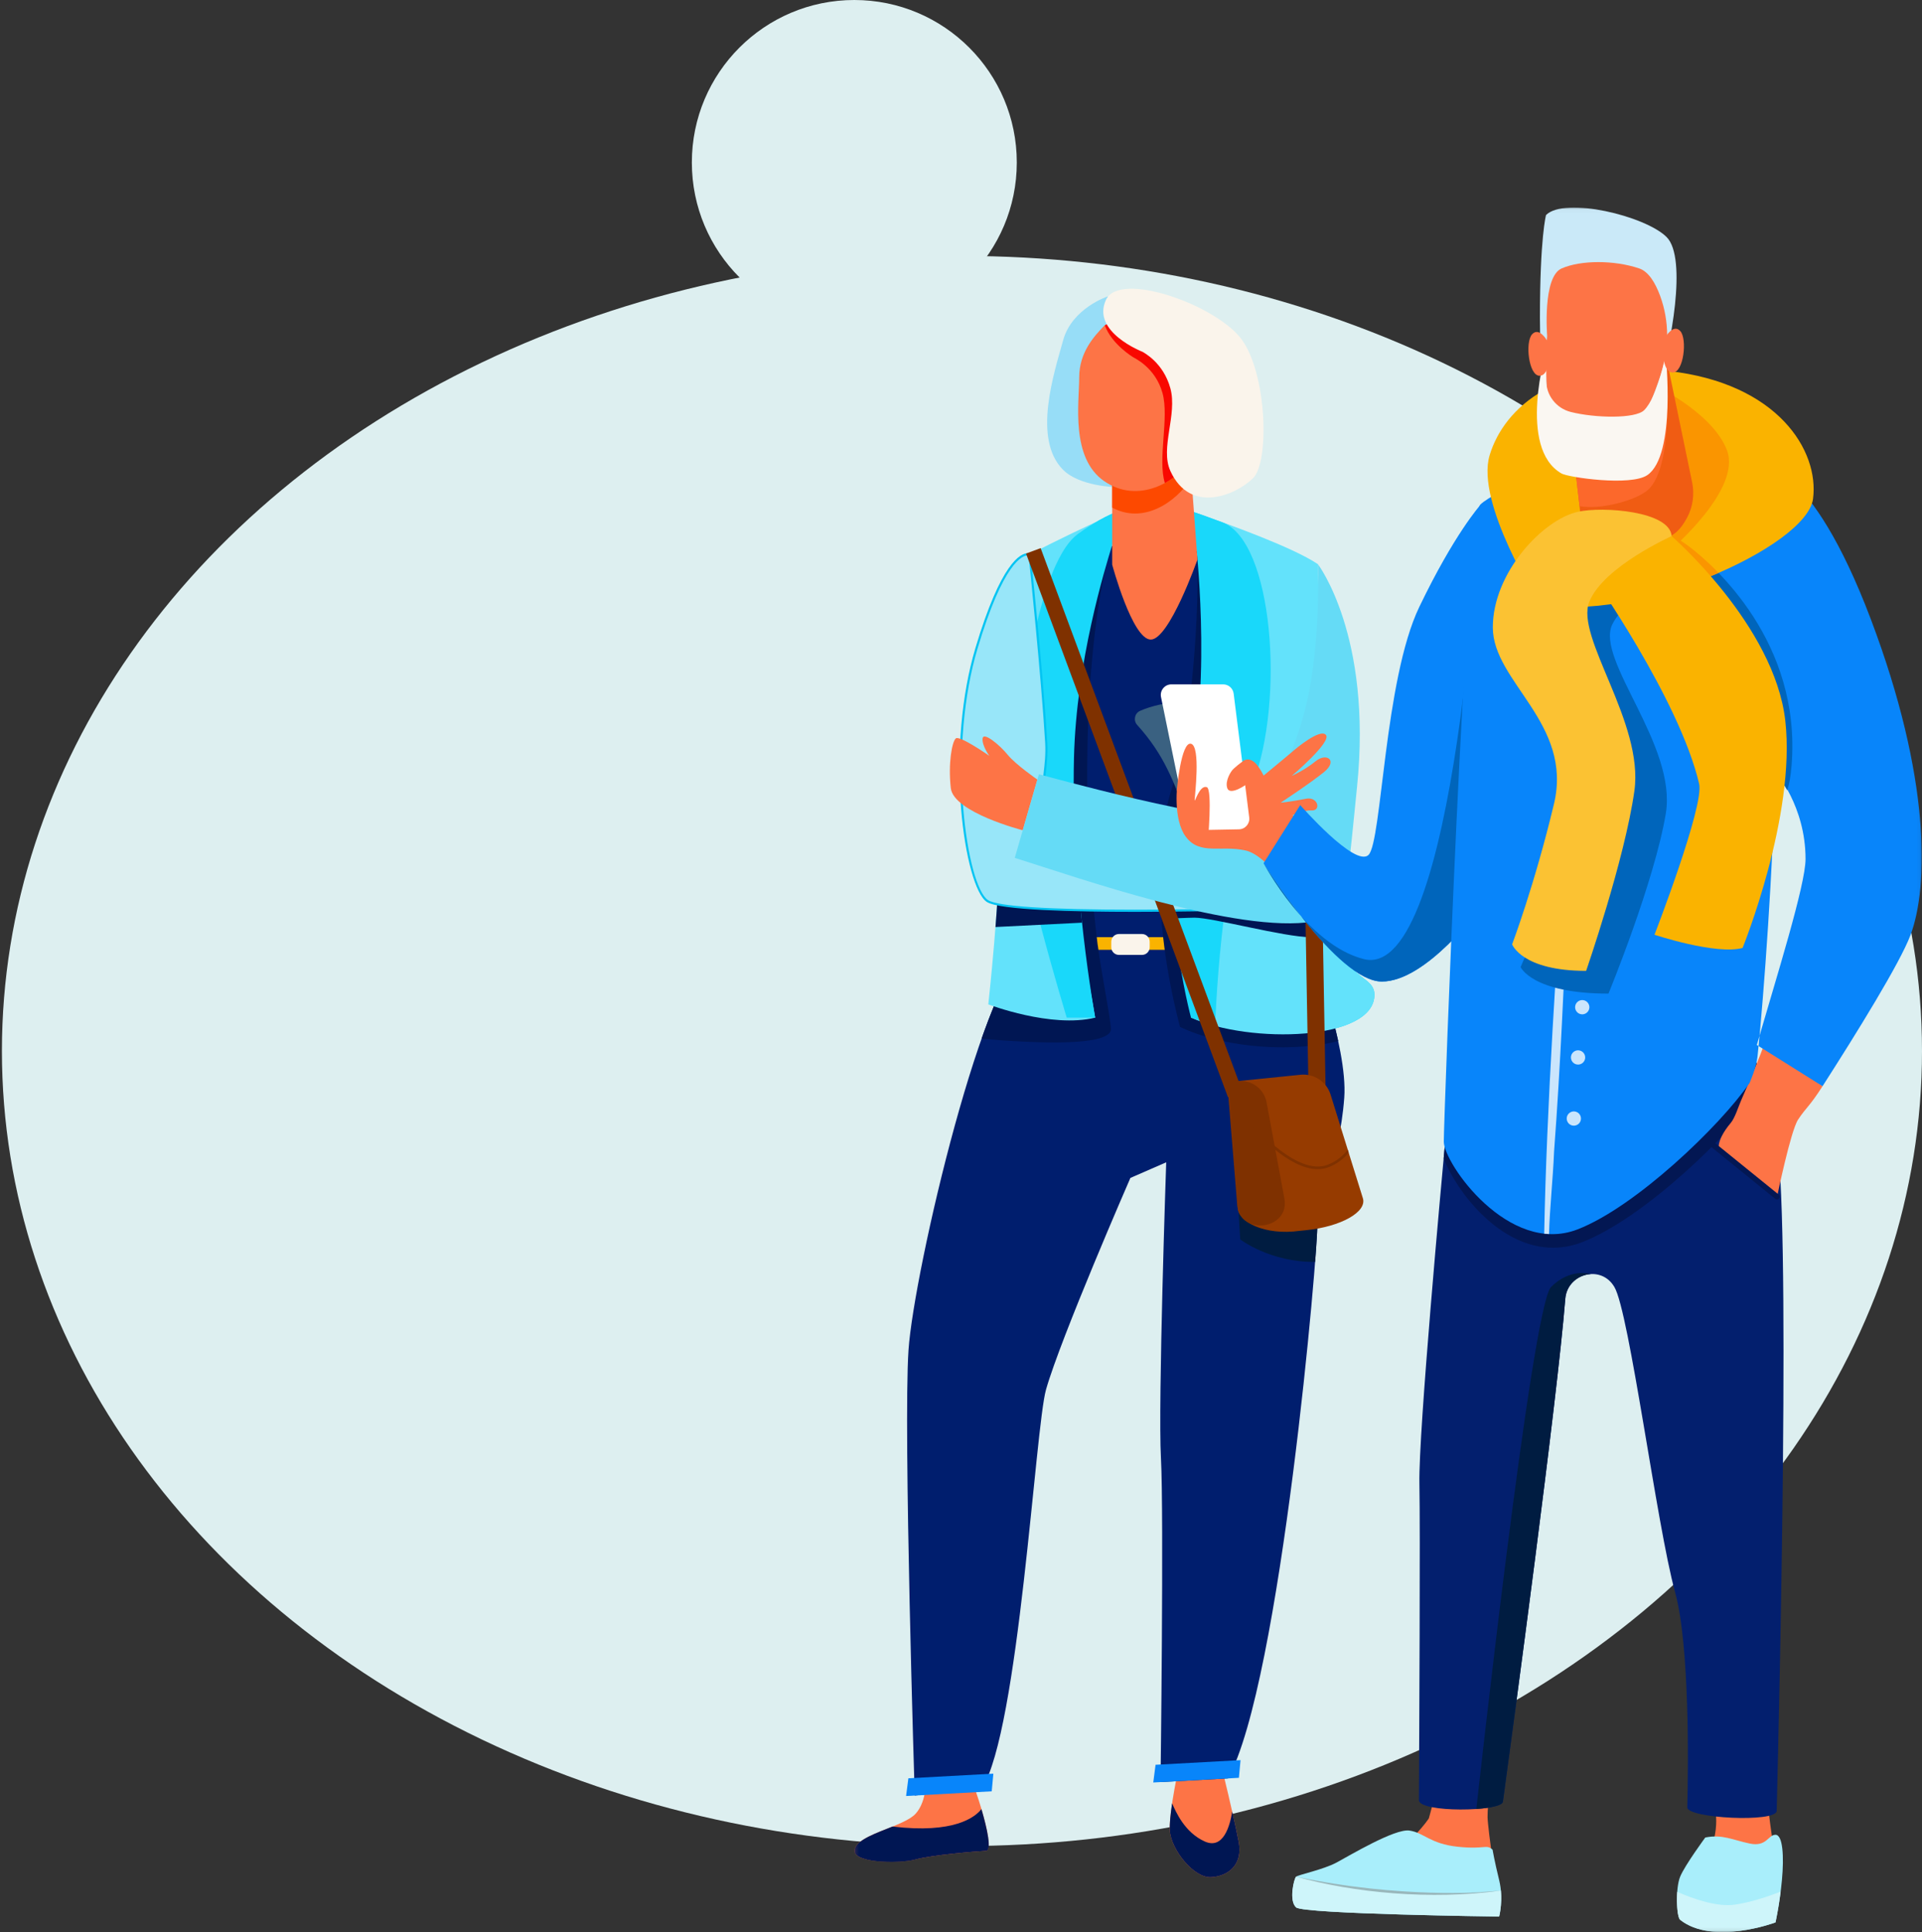 <svg width="556" height="559" viewBox="0 0 556 559" fill="none" xmlns="http://www.w3.org/2000/svg">
<rect x="0" y="0" width="556" height="559" fill="#333333" stroke="none"/>
<circle cx="247.14" cy="47" r="47" fill="#DDEFF0"/>
<ellipse cx="278.277" cy="304.033" rx="277.723" ry="230" fill="#DDEFF0"/>
<mask id="mask0" mask-type="alpha" maskUnits="userSpaceOnUse" x="247" y="513" width="40" height="26">
<path fill-rule="evenodd" clip-rule="evenodd" d="M247.14 513.641H286.035V538.627H247.14V513.641Z" fill="white"/>
</mask>
<g mask="url(#mask0)">
<path fill-rule="evenodd" clip-rule="evenodd" d="M267.849 514.243C267.849 514.243 268.282 520.871 264.905 524.639C261.528 528.407 248.965 530.405 247.277 534.691C245.589 538.978 259.936 539.243 264.758 537.931C269.58 536.618 282.108 535.584 285.245 535.412C288.381 535.24 281.212 514.397 280.569 513.82C279.925 513.243 267.849 514.243 267.849 514.243Z" fill="#FD7446"/>
</g>
<path fill-rule="evenodd" clip-rule="evenodd" d="M341.224 510.138C341.224 510.138 338.112 524.133 338.407 529.535C338.703 534.937 345.278 543.317 350.332 543.04C355.386 542.764 359.57 539.389 358.337 532.815C357.104 526.241 353.278 510.611 353.278 510.611L341.224 510.138Z" fill="#FD7446"/>
<path fill-rule="evenodd" clip-rule="evenodd" d="M385.726 266.46C383.632 249.008 380.151 165.935 380.151 165.935C374.325 159.018 353.614 151.11 353.614 151.11C338.954 145.69 329.635 141.664 311.891 154.414C298.857 163.779 293.578 215.151 293.578 230.16C293.578 245.169 308.587 294.384 308.587 294.384H316.819C316.819 294.384 309.779 255.686 310.681 219.216C311.374 191.208 319.658 164.514 321.734 157.674C326.513 141.928 346.168 159.455 346.168 159.455C346.168 159.455 350.944 203.283 342.505 229.461C334.067 255.64 344.539 294.384 344.539 294.384C361.642 302.063 397.624 301.119 397.594 287.752C397.58 281.659 387.82 283.913 385.726 266.46Z" fill="#19D8FA"/>
<path fill-rule="evenodd" clip-rule="evenodd" d="M320.435 85.75C320.435 85.75 310.099 89.144 307.54 98.452C304.98 107.76 298.581 126.957 307.54 135.916C312.31 140.687 322.621 140.914 322.621 140.914C322.621 140.914 332.119 129.867 330.533 114.974C328.948 100.081 320.435 85.75 320.435 85.75Z" fill="#97DDF7"/>
<path fill-rule="evenodd" clip-rule="evenodd" d="M378.745 273.441C378.745 273.441 383.806 169.949 378.745 164.888C373.684 159.827 315.568 157.674 315.568 157.674C315.568 157.674 299.512 171.52 299.512 179.198C299.512 186.878 298.409 274.264 298.409 274.264C285.045 279.189 264.366 367.712 262.816 390.519C261.267 413.326 264.619 519.412 264.619 519.412L284.08 517.299C294.705 500.638 299.49 412.898 302.594 401.977C306.879 386.906 326.999 340.755 326.999 340.755L337.363 336.236C337.363 336.236 334.964 405.801 335.84 421.833C336.717 437.866 335.719 515.524 335.719 515.524L355.236 514.457C370.517 487.055 381.433 360.613 381.071 353.991C380.709 347.369 387.457 336.513 388.868 317.56C389.981 302.602 378.745 273.441 378.745 273.441Z" fill="#001E6E"/>
<mask id="mask1" mask-type="alpha" maskUnits="userSpaceOnUse" x="247" y="60" width="309" height="499">
<path fill-rule="evenodd" clip-rule="evenodd" d="M247.14 558.915H555.937V60.034H247.14V558.915Z" fill="white"/>
</mask>
<g mask="url(#mask1)">
<path fill-rule="evenodd" clip-rule="evenodd" d="M309.919 274.765H344.539V271.1H309.919V274.765Z" fill="#FAB300"/>
<path fill-rule="evenodd" clip-rule="evenodd" d="M330.359 276.237H323.688C322.46 276.237 321.464 275.241 321.464 274.013V272.414C321.464 271.186 322.46 270.191 323.688 270.191H330.359C331.587 270.191 332.583 271.186 332.583 272.414V274.013C332.583 275.241 331.587 276.237 330.359 276.237Z" fill="#FAF4EB"/>
<path fill-rule="evenodd" clip-rule="evenodd" d="M378.745 164.887C375.616 161.758 350.529 159.797 346.222 159.458C346.942 167.242 346.174 205.827 338.927 228.308C334.352 242.502 335.029 259.911 336.756 273.441H336.749C337.827 281.86 339.486 289.984 341.374 297.083C341.79 297.211 352.537 302.976 371.207 302.978C372.552 302.904 379.852 303.044 387.111 301.148C384.175 287.532 378.745 273.441 378.745 273.441C383.848 163.752 378.746 165.162 378.745 164.887Z" fill="#001653"/>
<path fill-rule="evenodd" clip-rule="evenodd" d="M315.568 157.674C315.568 157.674 315.446 157.779 315.225 157.974C315.19 158.005 315.152 158.039 315.112 158.075C314.994 158.18 314.854 158.305 314.696 158.448C314.64 158.498 314.583 158.549 314.523 158.604C314.451 158.669 314.376 158.737 314.298 158.808C314.233 158.868 314.165 158.93 314.095 158.994C313.937 159.139 313.768 159.295 313.59 159.46C313.51 159.535 313.428 159.611 313.344 159.69C313.293 159.737 313.242 159.785 313.19 159.834C313.103 159.916 313.015 159.999 312.924 160.084C312.728 160.27 312.524 160.464 312.312 160.667C312.213 160.763 312.112 160.86 312.01 160.959C311.795 161.167 311.573 161.382 311.347 161.605C311.236 161.714 311.124 161.824 311.012 161.936C310.896 162.05 310.78 162.166 310.663 162.284C305.941 167.01 299.511 174.339 299.511 179.198C299.511 179.25 299.511 179.305 299.511 179.363C299.509 180.325 299.495 182.242 299.47 184.889C299.349 200.283 299.164 240.236 301.881 260.846C302.134 262.765 300.786 262.754 298.565 261.767C298.471 269.357 298.408 274.264 298.408 274.264C294.059 275.867 288.935 286.327 283.947 300.494C300.209 301.886 319.959 302.618 321.323 298.143C321.734 296.795 318.558 281.402 317.567 273.441H317.545C310.931 219.721 316.432 172.721 321.64 157.938C317.887 157.76 315.568 157.674 315.568 157.674Z" fill="#001653"/>
<path fill-rule="evenodd" clip-rule="evenodd" d="M397.594 287.752C397.624 301.119 361.641 302.063 344.539 294.384L346.4 236.443L353.614 151.11C353.614 151.11 373.886 158.203 381.245 163.206C381.245 163.206 383.632 249.008 385.726 266.46C387.82 283.913 397.58 281.659 397.594 287.752Z" fill="#63E2FB"/>
<path fill-rule="evenodd" clip-rule="evenodd" d="M297.85 160.426C297.85 160.426 289.27 224.228 289.27 242.029C289.27 259.831 285.899 290.544 285.899 290.544C285.899 290.544 304.108 297.525 316.819 294.384C316.819 294.384 304.747 225.846 304.747 221.371C304.747 216.896 316.819 151.11 316.819 151.11C316.819 151.11 305.502 156.323 297.85 160.426Z" fill="#63E2FB"/>
<path fill-rule="evenodd" clip-rule="evenodd" d="M316.819 294.384C316.819 294.384 309.778 255.685 310.681 219.216C311.374 191.208 319.658 164.514 321.734 157.674C326.513 141.928 346.168 159.455 346.168 159.455C346.168 159.455 350.943 203.283 342.505 229.461C334.067 255.64 344.538 294.384 344.538 294.384L351.519 296.795C351.519 296.795 352.915 251.426 362.34 226.994C371.764 202.56 368.274 156.529 353.613 151.11C338.954 145.69 329.635 141.665 311.891 154.414C298.857 163.779 293.577 215.15 293.577 230.16C293.577 245.168 308.586 294.384 308.586 294.384H316.819Z" fill="#19D8FA"/>
<path fill-rule="evenodd" clip-rule="evenodd" d="M321.734 135.917V163.34C321.734 163.34 327.552 185.016 332.904 185.016C338.256 185.016 346.4 161.868 346.4 161.868L344.073 130.332L321.734 135.917Z" fill="#FD7446"/>
<path fill-rule="evenodd" clip-rule="evenodd" d="M321.734 146.835C330.526 151.615 339.937 145.667 344.662 138.316L344.073 130.332L321.734 135.917V146.835Z" fill="#FD4900"/>
<path fill-rule="evenodd" clip-rule="evenodd" d="M319.407 94.264C316.528 97.235 312.194 101.943 312.194 109.157C312.194 116.37 309.634 132.426 319.407 139.175C329.18 145.923 340.35 139.624 345.237 132.186C350.123 124.748 350.123 107.295 347.098 100.314C344.073 93.333 321.468 92.137 319.407 94.264Z" fill="#FD7446"/>
<path fill-rule="evenodd" clip-rule="evenodd" d="M347.098 100.314C344.151 93.513 322.621 92.203 319.607 94.106C321.583 99.606 327.775 103.321 327.775 103.321C328.114 103.573 334.245 106.264 336.296 113.728C338.272 120.922 334.828 132.829 336.977 139.733C340.395 137.885 343.306 135.124 345.237 132.186C350.123 124.747 350.123 107.295 347.098 100.314Z" fill="#F90800"/>
<path fill-rule="evenodd" clip-rule="evenodd" d="M359.27 98.299C352.056 88.299 323.927 78.206 319.944 86.735C315.605 96.022 330.554 101.792 330.554 101.792C330.892 102.045 336.513 104.855 338.563 112.319C340.657 119.943 335.537 129.585 338.563 136.232C344.381 149.013 357.739 143.074 362.509 138.304C367.28 133.534 366.483 108.298 359.27 98.299Z" fill="#FAF4EB"/>
<path fill-rule="evenodd" clip-rule="evenodd" d="M286.888 518.194L262.115 519.548L262.776 514.427L287.361 513.083L286.888 518.194Z" fill="#0885FA"/>
<path fill-rule="evenodd" clip-rule="evenodd" d="M358.391 514.285L333.618 515.639L334.28 510.518L358.865 509.174L358.391 514.285Z" fill="#0885FA"/>
<path fill-rule="evenodd" clip-rule="evenodd" d="M283.915 523.341C282.052 525.695 275.977 530.514 258.193 528.384C253.563 530.251 248.325 532.03 247.277 534.691C245.589 538.979 259.936 539.243 264.758 537.931C269.58 536.618 282.108 535.584 285.245 535.412C286.954 535.319 285.603 529.087 283.915 523.341Z" fill="#001653"/>
<path fill-rule="evenodd" clip-rule="evenodd" d="M338.408 529.535C338.703 534.937 345.278 543.317 350.332 543.041C355.386 542.764 359.57 539.39 358.337 532.815C357.922 530.602 357.213 527.364 356.456 524.04C355.811 528.141 353.906 535.122 348.512 532.706C342.675 530.093 340.094 524.026 339.072 521.66C338.619 524.692 338.304 527.641 338.408 529.535Z" fill="#001653"/>
<path fill-rule="evenodd" clip-rule="evenodd" d="M287.977 268.169C295.065 267.809 304.149 267.351 313.013 266.914C312.7 264.024 312.398 260.979 312.118 257.817L288.625 259.063C288.432 262.126 288.209 265.202 287.977 268.169Z" fill="#001653"/>
<path fill-rule="evenodd" clip-rule="evenodd" d="M379.056 271.1C381.927 271.1 384.309 270.274 386.155 269.255C385.547 266.062 385.205 261.174 384.913 256.721H339.25C339.317 259.762 339.49 262.761 339.733 265.659C342.72 265.534 344.804 265.461 345.586 265.461C350.893 265.461 371.552 271.1 379.056 271.1Z" fill="#001653"/>
<path fill-rule="evenodd" clip-rule="evenodd" d="M378.523 315.114L377.5 256.822L382.444 256.735L383.466 315.028L378.523 315.114Z" fill="#7F3100"/>
<path fill-rule="evenodd" clip-rule="evenodd" d="M357.333 335.402L358.782 358.542C358.782 358.542 367.358 365.157 380.439 365.054C380.908 358.994 381.128 355.027 381.071 353.991C380.909 351.027 382.171 347.215 383.742 342.207L357.333 335.402Z" fill="#001C41"/>
<path fill-rule="evenodd" clip-rule="evenodd" d="M297.85 160.426C297.85 160.426 291.473 157.399 282.457 187.609C273.44 217.818 279.431 256.63 285.653 260.659C291.875 264.688 352.301 263.196 352.301 263.196L352.535 241.43C352.535 241.43 306.79 234.283 302.261 228.728C301.149 227.364 303.059 221.517 302.661 214.868C301.438 194.451 297.85 160.426 297.85 160.426Z" fill="#98E6F9"/>
<path fill-rule="evenodd" clip-rule="evenodd" d="M297.334 160.658C295.808 160.658 290.248 162.608 282.759 187.699C278.822 200.892 277.326 217.741 278.655 233.926C279.77 247.498 282.718 258.383 285.825 260.394C288.61 262.197 303.303 263.151 328.315 263.151C340.012 263.151 350.129 262.931 351.989 262.888L352.217 241.7C348.077 241.046 306.436 234.349 302.017 228.928C301.365 228.129 301.576 226.327 301.897 223.6C302.183 221.158 302.539 218.12 302.346 214.887C301.188 195.554 297.865 163.607 297.558 160.674C297.499 160.665 297.424 160.658 297.334 160.658ZM328.316 263.782H328.315C310.788 263.782 289.129 263.286 285.482 260.924C282.222 258.813 279.156 247.732 278.026 233.978C276.691 217.717 278.195 200.784 282.154 187.519C289.56 162.706 295.237 160.026 297.334 160.026C297.723 160.026 297.944 160.122 297.985 160.142L298.145 160.217L298.163 160.394C298.199 160.734 301.768 194.659 302.976 214.849C303.173 218.138 302.813 221.207 302.524 223.673C302.255 225.961 302.023 227.937 302.506 228.529C306.907 233.927 352.128 241.048 352.584 241.119L352.853 241.161L352.613 263.504L352.309 263.512C352.199 263.514 341.218 263.782 328.316 263.782Z" fill="#04C4F2"/>
<path fill-rule="evenodd" clip-rule="evenodd" d="M300.098 225.521C300.098 225.521 293.846 221.216 291.498 218.335C289.15 215.455 284.451 211.582 284.242 213.635C284.033 215.689 286.184 218.648 286.184 218.648C286.184 218.648 277.642 212.681 276.511 213.603C275.379 214.526 274.257 220.92 275.048 227.981C275.838 235.041 295.863 240.18 295.863 240.18L300.098 225.521Z" fill="#FD7446"/>
<path fill-rule="evenodd" clip-rule="evenodd" d="M377.862 355.867L376.055 356.051C365.738 357.485 358.263 353.416 358.062 349.516L356.173 312.945L376.227 310.904C380.118 310.508 383.75 312.907 384.914 316.642L394.257 346.628C395.488 350.58 387.923 354.844 377.862 355.867Z" fill="#963B00"/>
<path fill-rule="evenodd" clip-rule="evenodd" d="M357.895 348.504L355.006 313.064L358.185 312.74C362.109 312.341 365.682 315.019 366.4 318.897L371.55 346.709C373.224 355.753 358.643 357.67 357.895 348.504Z" fill="#7F3100"/>
<path fill-rule="evenodd" clip-rule="evenodd" d="M355.218 317.39L296.813 160.133L301.042 158.562L359.447 315.818L355.218 317.39Z" fill="#7F3100"/>
<path fill-rule="evenodd" clip-rule="evenodd" d="M379.972 266.578C358.184 270.213 312.203 254.022 293.557 248.163L300.546 223.972C300.546 223.972 355.462 239.165 362.658 235.936C366.215 234.34 375.329 217.427 378.673 200.224C382.093 182.627 381.245 163.207 381.245 163.207C381.245 163.207 397.021 183.844 392.575 227.535C389.183 260.876 389.559 264.978 379.972 266.578Z" fill="#65DBF6"/>
<path fill-rule="evenodd" clip-rule="evenodd" d="M374.459 216.932C374.459 216.932 369.316 221.284 365.304 224.555C361.292 227.825 355.006 236.614 355.006 236.614C355.006 236.614 362.466 238.385 365.08 238.651C367.694 238.917 376.293 234.132 379.281 234.437C382.268 234.74 381.398 230.313 377.736 231.072C374.075 231.831 370.451 232.217 370.451 232.217C370.451 232.217 379.042 226.583 383.054 223.313C387.065 220.042 383.818 217.568 380.536 220.244C377.254 222.92 373.695 224.436 373.695 224.436C373.695 224.436 385.254 214.67 383.576 212.613C381.899 210.556 374.459 216.932 374.459 216.932Z" fill="#FD7446"/>
<path fill-rule="evenodd" clip-rule="evenodd" d="M389.888 332.608C388.495 334.359 386.642 335.928 384.18 336.91C375.42 340.403 363.113 326.009 362.99 325.864L362.416 326.351C362.874 326.893 372.561 338.215 381.204 338.215C382.313 338.215 383.405 338.028 384.459 337.608C386.874 336.645 388.731 335.15 390.155 333.465L389.888 332.608Z" fill="#7F3100"/>
<path fill-rule="evenodd" clip-rule="evenodd" d="M340.658 226.23C340.658 226.23 339.09 236.924 343.131 242.181C347.172 247.437 353.28 244.43 360.328 246.028C367.376 247.626 375.803 262.066 375.803 262.066L383.227 242.519C383.227 242.519 370.492 233.437 369.632 232.577C368.771 231.717 365.53 222.878 363.022 220.623C360.92 218.733 359.351 220.358 359.351 220.358C359.351 220.358 359.858 227.909 357.133 228.652C354.408 229.394 340.658 226.23 340.658 226.23Z" fill="#FD7446"/>
<path fill-rule="evenodd" clip-rule="evenodd" d="M428.174 146.177C428.174 146.177 420.69 154.501 410.567 175.591C400.445 196.68 399.747 243.452 395.908 247.292C392.068 251.131 376.133 232.891 376.133 232.891L365.53 249.72C365.53 249.72 386.832 283.942 399.747 283.942C412.662 283.942 428.174 262.65 428.174 262.65V146.177Z" fill="#0885FA"/>
<path fill-rule="evenodd" clip-rule="evenodd" d="M399.747 283.942C412.662 283.942 428.174 262.651 428.174 262.651V146.177C428.174 146.177 421.632 284.182 394.567 277.457C377.971 273.334 365.53 249.72 365.53 249.72C365.53 249.72 386.832 283.942 399.747 283.942Z" fill="#0065BB"/>
<path fill-rule="evenodd" clip-rule="evenodd" d="M328.959 209.705C336.954 218.583 339.246 225.688 343.649 236.64C344.035 237.6 344.955 238.234 345.99 238.259C349.224 238.337 352.459 238.675 355.672 239.275C357.245 239.569 358.712 238.4 358.747 236.801C359.005 225.242 358.251 212.414 353.074 203.547C352.606 202.745 351.744 202.255 350.815 202.264C346.969 202.302 336.413 202.686 329.81 205.633C328.22 206.344 327.794 208.412 328.959 209.705Z" fill="#3A6181"/>
<path fill-rule="evenodd" clip-rule="evenodd" d="M338.855 197.975C336.921 197.975 335.474 199.748 335.861 201.642L340.658 225.093L343.718 237.786C344.053 239.178 345.312 240.151 346.745 240.124L358.402 239.908C360.218 239.874 361.603 238.274 361.377 236.472L356.874 200.649C356.682 199.121 355.382 197.975 353.843 197.975H338.855Z" fill="white"/>
<path fill-rule="evenodd" clip-rule="evenodd" d="M356.224 223.129C356.224 223.129 354.282 225.823 355.034 228.016C355.786 230.208 360.392 227.227 361.424 226.195C362.456 225.163 359.351 220.358 359.351 220.358C359.351 220.358 356.771 222.213 356.224 223.129Z" fill="#FD7446"/>
<path fill-rule="evenodd" clip-rule="evenodd" d="M340.433 228.603C340.433 228.603 341.656 214.414 344.539 215.155C347.421 215.897 345.586 230.537 345.586 231.477C345.586 232.417 346.983 226.998 349.092 227.701C350.804 228.271 349.395 243.741 349.395 243.741C349.395 243.741 342.211 241.389 342.448 241.152C342.685 240.915 340.433 228.603 340.433 228.603Z" fill="#FD7446"/>
<path fill-rule="evenodd" clip-rule="evenodd" d="M413.34 526.016C413.34 526.016 407.694 534.768 398.22 538.248C388.747 541.728 376.845 540.102 374.679 548.291C372.513 556.479 433.354 549.486 433.354 549.486C433.354 549.486 430.39 529.073 430.323 525.681C430.256 522.287 431.641 509.925 431.641 509.925L417.895 509.266L413.34 526.016Z" fill="#FD7446"/>
<path fill-rule="evenodd" clip-rule="evenodd" d="M496.415 525.343C496.415 525.343 496.473 525.873 496.473 526.758C496.474 529.411 495.957 535.258 491.809 539.573C486.279 545.327 486.246 552.484 492.089 553.707C497.931 554.93 511.864 553.316 511.864 553.316C511.864 553.316 515.015 547.842 512.863 533.222C510.712 518.602 509.464 502.567 509.464 502.567L493.588 500.088L496.415 525.343Z" fill="#FD7446"/>
<path fill-rule="evenodd" clip-rule="evenodd" d="M418.469 329.159C418.209 329.828 418.043 330.523 417.977 331.238C417.072 340.998 410.318 414.459 410.608 429.113C410.87 442.375 410.563 502.383 410.461 520.73C410.441 524.433 434.363 524.138 434.763 521.197C437.704 499.586 450.528 404.669 452.808 375.719C453.365 368.639 462.587 365.886 466.634 371.721C466.762 371.906 466.887 372.099 467.007 372.3C471.339 379.546 479.277 441.37 484.542 460.468C488.812 475.955 488.406 510.372 488.099 522.831C488.021 526.009 513.873 527.321 513.961 523.848C514.706 494.328 518.159 347.639 513.697 328.274C510.743 315.452 507.867 306.585 506.021 301.505C504.899 298.415 501.934 296.388 498.647 296.453L435.844 297.696C432.733 297.757 429.965 299.688 428.834 302.587L418.469 329.159Z" fill="#031F6E"/>
<path fill-rule="evenodd" clip-rule="evenodd" d="M460.184 368.569C459.928 368.489 454.208 366.79 448.697 372.301C443.058 377.939 427.078 523.304 427.078 523.304L427.083 523.305C431.258 523.009 434.615 522.284 434.763 521.198C437.705 499.586 450.528 404.669 452.808 375.72C453.142 371.47 456.599 368.779 460.184 368.569Z" fill="#001C41"/>
<path fill-rule="evenodd" clip-rule="evenodd" d="M510.045 314.054C508.484 308.598 507.082 304.426 506.022 301.506C504.899 298.415 501.935 296.389 498.648 296.454L435.844 297.696C432.733 297.757 429.966 299.689 428.835 302.588L418.47 329.159C418.209 329.828 418.044 330.523 417.977 331.238C417.899 332.09 417.775 333.429 417.615 335.171C421.599 345.022 433.814 360.942 449.271 360.944H449.273C452.093 360.944 454.91 360.409 457.647 359.353C475.533 352.449 501.629 327.479 510.045 314.054Z" fill="#031753"/>
<path fill-rule="evenodd" clip-rule="evenodd" d="M510.501 301.537C509.613 304.597 505.743 313.593 503.65 318.381C502.902 320.093 501.898 323.38 500.697 324.811C495.928 330.494 497.378 333.02 497.378 333.02L514.07 346.238C514.07 346.238 517.991 327.164 520.15 323.887C522.564 320.224 523.317 320.314 527.226 314.219L510.501 301.537Z" fill="#FD7446"/>
<path fill-rule="evenodd" clip-rule="evenodd" d="M514.05 346.989C513.885 346.989 513.718 346.934 513.577 346.82L494.979 331.755C494.643 331.483 494.584 330.981 494.846 330.632C495.108 330.284 495.591 330.221 495.928 330.494L514.525 345.559C514.862 345.831 514.921 346.333 514.658 346.682C514.506 346.884 514.28 346.989 514.05 346.989Z" fill="#031753"/>
<path fill-rule="evenodd" clip-rule="evenodd" d="M541.16 179.028C523.707 132.954 509.002 133.949 509.002 133.949L457.737 131.478C457.737 131.478 432.433 141.766 428.222 145.977C424.011 150.189 417.664 323.967 417.664 330.25C417.664 336.533 436.446 363.326 456.342 355.646C473.092 349.181 497.585 325.749 506.143 313.245C506.143 313.245 508.082 308.86 508.426 305.566C510.365 286.993 512.887 250.702 513.597 223.279C513.644 223.332 522.312 233.172 522.312 248.489C522.312 255.994 513.866 282.818 508.215 302.288L527.227 314.219C537.184 298.697 549.647 278.562 552.678 270.478C557.914 256.517 558.612 225.103 541.16 179.028Z" fill="#0885FA"/>
<path fill-rule="evenodd" clip-rule="evenodd" d="M448.105 356.995C448.293 349.633 449.242 341.126 449.564 333.139C453.488 280.823 452.788 243.689 460.193 171.104L458.698 171.374C458.576 172.563 448.052 285.271 446.709 356.884C447.173 356.936 447.638 356.974 448.105 356.995Z" fill="#CAE5FC"/>
<path fill-rule="evenodd" clip-rule="evenodd" d="M464.32 222.797C464.32 223.936 463.397 224.86 462.257 224.86C461.117 224.86 460.193 223.936 460.193 222.797C460.193 221.657 461.117 220.733 462.257 220.733C463.397 220.733 464.32 221.657 464.32 222.797Z" fill="#CAE5FC"/>
<path fill-rule="evenodd" clip-rule="evenodd" d="M463.004 242.184C463.004 243.324 462.081 244.248 460.941 244.248C459.802 244.248 458.878 243.324 458.878 242.184C458.878 241.045 459.802 240.121 460.941 240.121C462.081 240.121 463.004 241.045 463.004 242.184Z" fill="#CAE5FC"/>
<path fill-rule="evenodd" clip-rule="evenodd" d="M461.689 258.348C461.689 259.488 460.765 260.412 459.625 260.412C458.486 260.412 457.562 259.488 457.562 258.348C457.562 257.209 458.486 256.285 459.625 256.285C460.765 256.285 461.689 257.209 461.689 258.348Z" fill="#CAE5FC"/>
<path fill-rule="evenodd" clip-rule="evenodd" d="M459.601 275.109C458.613 275.679 457.352 275.341 456.782 274.354C456.212 273.367 456.55 272.105 457.537 271.535C458.524 270.965 459.786 271.303 460.355 272.29C460.925 273.277 460.587 274.539 459.601 275.109Z" fill="#CAE5FC"/>
<path fill-rule="evenodd" clip-rule="evenodd" d="M458.747 293.153C457.76 293.722 456.498 293.384 455.928 292.397C455.358 291.41 455.697 290.149 456.683 289.579C457.67 289.009 458.932 289.347 459.502 290.334C460.072 291.321 459.734 292.583 458.747 293.153Z" fill="#CAE5FC"/>
<path fill-rule="evenodd" clip-rule="evenodd" d="M457.537 307.687C456.55 308.257 455.288 307.919 454.718 306.932C454.148 305.945 454.487 304.683 455.473 304.113C456.46 303.543 457.723 303.881 458.292 304.868C458.862 305.855 458.524 307.117 457.537 307.687Z" fill="#CAE5FC"/>
<path fill-rule="evenodd" clip-rule="evenodd" d="M456.315 325.359C455.328 325.929 454.066 325.591 453.497 324.604C452.927 323.617 453.265 322.356 454.252 321.786C455.239 321.216 456.501 321.554 457.07 322.541C457.64 323.528 457.302 324.79 456.315 325.359Z" fill="#CAE5FC"/>
<path fill-rule="evenodd" clip-rule="evenodd" d="M513.326 231.391C513.406 228.763 513.48 226.123 513.549 223.479C513.569 223.502 515.176 225.326 517.004 228.611C517.577 226.99 518.009 224.652 518.268 221.47C521.177 185.666 495.686 163.423 488.543 158.035C481.401 152.647 470.875 149.264 470.875 149.264L490.499 186.353C490.499 186.353 505.213 228.332 513.326 231.391Z" fill="#0065BB"/>
<path fill-rule="evenodd" clip-rule="evenodd" d="M462.488 154.626C450.452 156.871 445.472 172.247 445.472 188.071C445.472 203.894 460.885 215.777 454.253 239.156C447.622 262.534 439.886 279.753 439.886 279.753C439.886 279.753 443.202 287.432 465.306 287.432C465.306 287.432 478.567 255.194 481.883 235.362C485.198 215.529 461.437 190.863 466.41 180.624C471.384 170.386 494.686 161.69 494.686 161.69C494.075 154.386 470.975 153.043 462.488 154.626Z" fill="#0065BB"/>
<path fill-rule="evenodd" clip-rule="evenodd" d="M445.239 174.574C445.239 174.574 426.74 145.56 430.929 131.677C435.118 117.795 450.951 103.819 482.593 107.317C514.235 110.814 526.335 130.361 524.474 144.323C522.612 158.285 472.115 180.624 445.239 174.574Z" fill="#FAB300"/>
<path fill-rule="evenodd" clip-rule="evenodd" d="M488.543 158.035C481.401 152.647 470.875 149.264 470.875 149.264L482.431 171.105C487.501 169.586 492.482 167.756 497.144 165.733C493.574 162.04 490.423 159.453 488.543 158.035Z" fill="#FA9500"/>
<path fill-rule="evenodd" clip-rule="evenodd" d="M477.484 110.859C477.484 110.859 495.247 118.941 499.57 130.218C503.892 141.495 483.584 158.786 483.584 158.786L477.484 110.859Z" fill="#FA9500"/>
<path fill-rule="evenodd" clip-rule="evenodd" d="M460.193 165.974C460.193 165.974 485.752 202.096 491.533 226.752C493.034 233.153 478.613 270.405 478.613 270.405C478.613 270.405 496.419 276.316 504.099 274.222C504.099 274.222 519.579 236.061 516.454 208.481C513.329 180.901 483.584 155.111 483.584 155.111L460.193 165.974Z" fill="#FAB300"/>
<path fill-rule="evenodd" clip-rule="evenodd" d="M453.151 113.607L458.038 156.038C458.038 156.038 480.175 156.772 483.61 154.864C485.408 153.866 486.805 152.048 488.047 149.741C489.733 146.611 490.219 142.97 489.498 139.489L480.726 97.153L453.151 113.607Z" fill="#F05C13"/>
<path fill-rule="evenodd" clip-rule="evenodd" d="M475.623 119.192C473.108 122.266 461.494 125.373 454.388 123.179C454.342 123.165 454.295 123.149 454.249 123.134L456.928 146.405C463.189 147.574 473.143 144.707 476.545 141.871C484.994 134.829 481.848 102.888 481.848 102.888C481.848 102.888 479.584 114.35 475.623 119.192Z" fill="#FC682B"/>
<path fill-rule="evenodd" clip-rule="evenodd" d="M447.239 62.205C447.239 62.205 445.473 68.58 445.473 91.966C445.473 115.352 449.574 121.773 459.085 121.286C475.908 120.424 476.887 120.239 480.028 110.465C483.169 100.692 488.231 74.688 482.123 68.58C476.014 62.471 452.65 56.795 447.239 62.205Z" fill="#CAE9F8"/>
<path fill-rule="evenodd" clip-rule="evenodd" d="M447.566 97.154C447.566 97.154 446.171 80.099 451.755 77.655C457.34 75.212 466.983 75.212 474.204 77.655C476.911 78.572 478.857 81.831 480.231 85.548C482.951 92.904 482.907 100.996 480.411 108.431C478.486 114.166 475.275 122.7 473.507 122.7C470.256 122.7 454.954 119.476 450.388 119.476C445.821 119.476 447.566 97.154 447.566 97.154Z" fill="#FD7446"/>
<path fill-rule="evenodd" clip-rule="evenodd" d="M451.755 136.993C453.687 138.089 471.716 140.734 476.546 137.439C484.994 131.677 481.849 102.57 481.849 102.57C481.849 102.57 479.585 114.696 475.623 118.657C473.108 121.173 461.494 120.968 454.388 119.173C450.193 118.113 447.258 114.339 447.286 110.012L447.345 101.139C447.345 101.139 438.841 129.663 451.755 136.993Z" fill="#FAF7F2"/>
<path fill-rule="evenodd" clip-rule="evenodd" d="M481.733 97.598C481.733 97.598 484.036 93.494 486.086 95.784C488.135 98.074 487.059 107.757 483.909 107.757C480.76 107.757 480.617 100.193 481.733 97.598Z" fill="#FD7446"/>
<path fill-rule="evenodd" clip-rule="evenodd" d="M447.544 98.538C447.544 98.538 445.241 94.434 443.192 96.724C441.142 99.014 442.218 108.697 445.368 108.697C448.518 108.697 448.66 101.133 447.544 98.538Z" fill="#FD7446"/>
<path fill-rule="evenodd" clip-rule="evenodd" d="M456.466 148.048C446.329 150.293 431.846 165.669 431.846 181.492C431.846 197.315 455.116 209.199 449.531 232.577C443.946 255.955 437.431 273.175 437.431 273.175C437.431 273.175 440.223 280.854 458.839 280.854C458.839 280.854 470.008 248.617 472.801 228.784C475.593 208.951 455.581 184.285 459.769 174.046C463.958 163.807 483.584 155.111 483.584 155.111C483.069 147.808 463.614 146.465 456.466 148.048Z" fill="#FBC233"/>
<path fill-rule="evenodd" clip-rule="evenodd" d="M493.304 531.559C493.304 531.559 487.415 539.551 486.037 542.885C484.658 546.219 484.955 554.512 486.037 555.367C495.56 562.885 513.615 556.118 513.615 556.118C513.615 556.118 514.856 550.605 515.483 543.839C516.109 537.072 515.756 530.767 513.615 530.767C511.473 530.767 511.097 534.316 506.21 533.313C501.323 532.311 498.316 530.557 493.304 531.559Z" fill="#A9EEFB"/>
<path fill-rule="evenodd" clip-rule="evenodd" d="M515.113 547.208C511.442 548.643 506.459 550.319 501.825 550.981C496.878 551.687 490.218 549.485 485.193 547.273C484.934 550.817 485.306 554.789 486.037 555.367C495.56 562.885 513.615 556.118 513.615 556.118C513.615 556.118 514.465 552.344 515.113 547.208Z" fill="#CEF5FA"/>
<path fill-rule="evenodd" clip-rule="evenodd" d="M431.768 535.072C431.768 535.072 432.312 538.317 433.671 543.847C435.03 549.376 433.671 554.424 433.671 554.424C433.671 554.424 377.122 553.703 374.947 551.78C372.772 549.857 374.335 543.426 374.947 542.885C375.559 542.344 382.831 540.842 386.638 538.798C390.444 536.755 403.493 528.942 407.707 529.543C411.921 530.144 413.688 533.389 421.708 534.23C429.729 535.072 429.865 533.389 431.768 535.072Z" fill="#A9EEFB"/>
<path fill-rule="evenodd" clip-rule="evenodd" d="M374.947 551.78C377.122 553.703 433.671 554.424 433.671 554.424C433.671 554.424 434.562 551.111 434.179 546.914C404.416 550.596 374.947 542.885 374.947 542.885C374.335 543.426 372.772 549.857 374.947 551.78Z" fill="#CEF5FA"/>
<path fill-rule="evenodd" clip-rule="evenodd" d="M434.179 546.914C413.835 549.719 391.603 547.529 374.947 542.885C405.36 549.366 430.325 547.264 428.602 547.334C428.678 547.329 434.552 546.886 434.179 546.914Z" fill="#99B7BB"/>
</g>
</svg>
